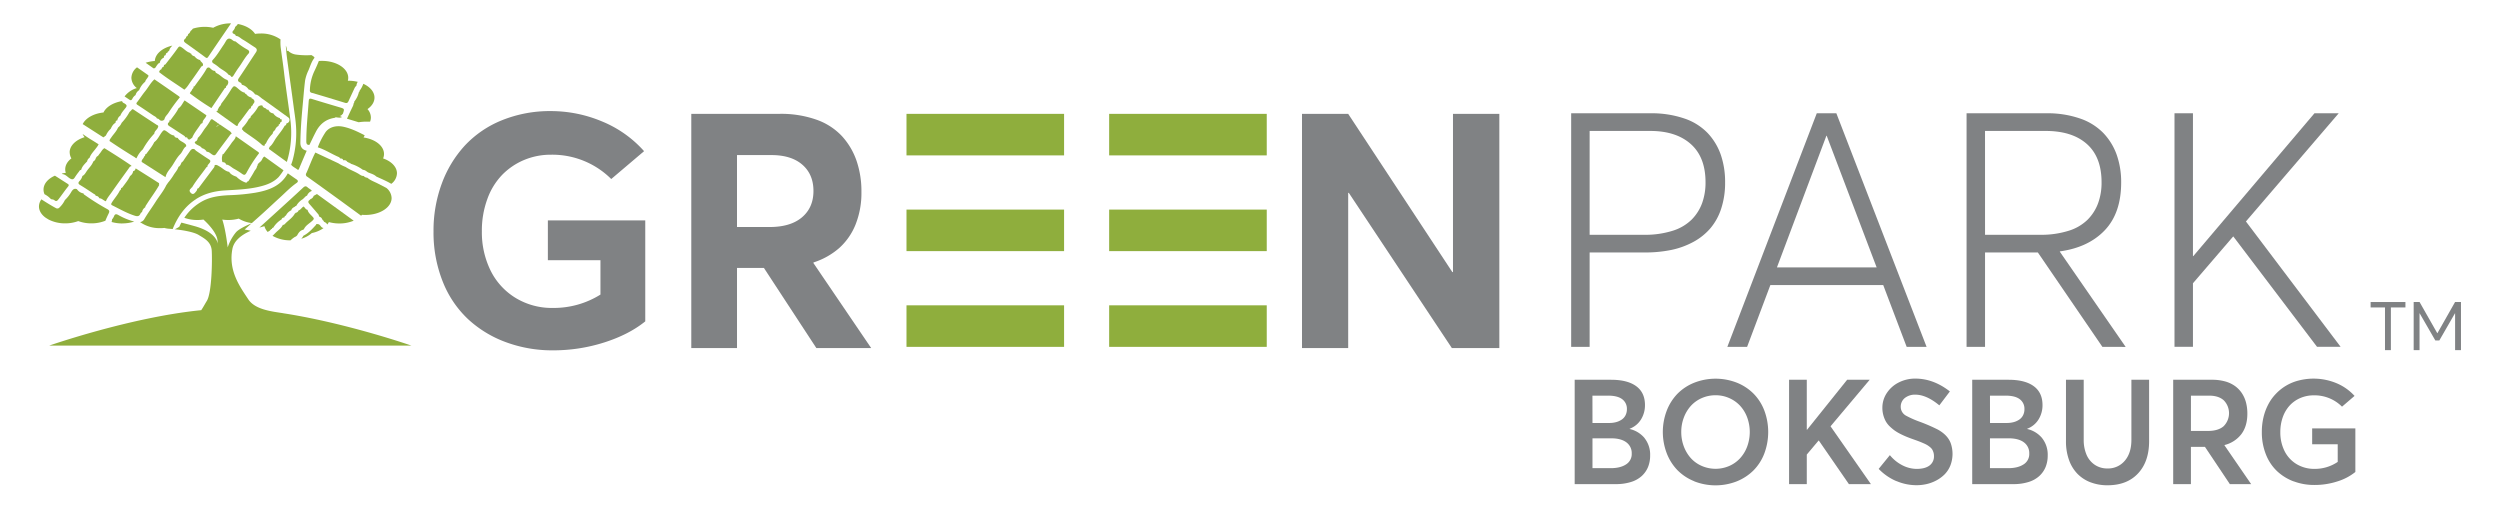 <svg xmlns="http://www.w3.org/2000/svg" id="Layer_1" data-name="Layer 1" viewBox="0 0 1581.18 321.7"><path d="M993.72,71.65h50.06a64,64,0,0,1,21.52,3.29,36.7,36.7,0,0,1,14.82,9.29A38.4,38.4,0,0,1,1088.39,98a52.84,52.84,0,0,1,2.69,17.41,52.11,52.11,0,0,1-2.43,16.4,36.68,36.68,0,0,1-6.8,12.48,37.94,37.94,0,0,1-10.71,8.64,51,51,0,0,1-14,5.13,82.16,82.16,0,0,1-16.8,1.62H1005.4v59.7H993.72Zm46.19,76.85a57.56,57.56,0,0,0,17.93-2.53,29.72,29.72,0,0,0,12.13-7.12,28.94,28.94,0,0,0,6.6-10.46,38.2,38.2,0,0,0,2.13-13.09q0-15.93-9.35-24.22t-25.67-8.26H1005.4V148.5Z" style="fill:#808284"></path><path d="M1191.08,180.28h-71.37L1105,219.37h-12.5l56.56-147.73h12.38l57.07,147.73h-12.6Zm-4.16-11.17-31.58-83.25h-.2l-31.27,83.25Z" style="fill:#808284"></path><path d="M1329.7,219.37l-40.82-59.7h-33.4v59.7H1243.8V71.65h50.47a62.75,62.75,0,0,1,21.26,3.29,37.39,37.39,0,0,1,14.83,9.25,38.66,38.66,0,0,1,8.43,13.8,51.78,51.78,0,0,1,2.79,17.41q0,19.31-10.35,30.21T1302.79,159v.2l41.63,60.21Zm-74.22-70.87h34.83a57.68,57.68,0,0,0,17.87-2.49A29.52,29.52,0,0,0,1320.3,139,28.87,28.87,0,0,0,1327,128.5a37.68,37.68,0,0,0,2.18-13.2q0-16-9.34-24.26t-26.2-8.22h-38.17Z" style="fill:#808284"></path><polygon points="1412.36 149.62 1386.98 179.16 1386.98 219.36 1375.31 219.36 1375.31 71.64 1386.98 71.64 1386.98 162.01 1387.18 162.01 1463.84 71.64 1479.17 71.64 1420.48 140.07 1480.38 219.36 1465.46 219.36 1412.56 149.62 1412.36 149.62" style="fill:#808284"></polygon><path d="M1040.16,277.15a16.76,16.76,0,0,1,3.51,10.94,19.13,19.13,0,0,1-1.33,7.27,16,16,0,0,1-4,5.72,17.92,17.92,0,0,1-6.81,3.77,31.25,31.25,0,0,1-9.53,1.34H995.94v-66h23c6.89,0,12.2,1.34,15.91,4.06s5.55,6.72,5.55,12a17,17,0,0,1-2.43,8.91,14.28,14.28,0,0,1-7.24,6v.17a17.24,17.24,0,0,1,9.47,5.81m-33-9.62h10.7a16.41,16.41,0,0,0,4.11-.5,11.58,11.58,0,0,0,3.52-1.53,7.18,7.18,0,0,0,2.51-2.73,8.32,8.32,0,0,0,.93-4,7.46,7.46,0,0,0-3-6.3c-2-1.51-5.05-2.26-9.23-2.23h-9.57Zm21.23,26.2a7.69,7.69,0,0,0,3.59-6.87,8.39,8.39,0,0,0-3.36-7.06c-2.24-1.7-5.46-2.57-9.67-2.57h-11.79v18.88h11.56c4.06,0,7.29-.81,9.67-2.38" style="fill:#808284"></path><path d="M1071.52,304.35a31.1,31.1,0,0,1-10.6-7,31.81,31.81,0,0,1-6.77-10.71,37.89,37.89,0,0,1,0-26.86,31.91,31.91,0,0,1,6.77-10.71,31.1,31.1,0,0,1,10.6-7,37.07,37.07,0,0,1,26.79-.11,31.33,31.33,0,0,1,10.57,6.83,30.81,30.81,0,0,1,6.94,10.68,38.83,38.83,0,0,1,0,27.52,30.63,30.63,0,0,1-6.94,10.68,31.94,31.94,0,0,1-10.57,6.83,36.93,36.93,0,0,1-26.79-.09m22.09-9.66a20.54,20.54,0,0,0,6.85-4.81,22.5,22.5,0,0,0,4.54-7.4,26.69,26.69,0,0,0,0-18.64,22.3,22.3,0,0,0-4.54-7.38,20.61,20.61,0,0,0-6.85-4.78,20.92,20.92,0,0,0-8.52-1.75,21.44,21.44,0,0,0-8.81,1.81,20.28,20.28,0,0,0-6.89,4.94,23.16,23.16,0,0,0-4.43,7.41,25.49,25.49,0,0,0-1.61,9.06,25.8,25.8,0,0,0,1.61,9.11,23.32,23.32,0,0,0,4.43,7.42,20,20,0,0,0,6.89,4.93,21.87,21.87,0,0,0,17.33.08" style="fill:#808284"></path><polygon points="1150.18 278.65 1142.74 287.5 1142.74 306.19 1131.54 306.19 1131.54 240.18 1142.74 240.18 1142.74 271.8 1142.92 271.8 1168.28 240.18 1182.53 240.18 1157.76 269.62 1183.3 306.19 1169.38 306.19 1150.37 278.65 1150.18 278.65" style="fill:#808284"></polygon><path d="M1199.46,304.32a33.94,33.94,0,0,1-11.25-7.76l7.08-8.7a24.66,24.66,0,0,0,8,6.47,20,20,0,0,0,8.92,2.23c3.57,0,6.28-.72,8.16-2.14a7.06,7.06,0,0,0,2.81-5.92,8,8,0,0,0-.29-2.26,8.56,8.56,0,0,0-.75-1.81,6,6,0,0,0-1.36-1.57,15.4,15.4,0,0,0-1.8-1.31,19.63,19.63,0,0,0-2.4-1.2c-1-.44-1.93-.83-2.79-1.16s-2-.74-3.35-1.22c-1.64-.57-3.06-1.11-4.26-1.59s-2.55-1.09-4-1.81a31,31,0,0,1-3.76-2.2,30.27,30.27,0,0,1-3.15-2.63,14.25,14.25,0,0,1-2.55-3.23,18.24,18.24,0,0,1-1.56-3.9,17.37,17.37,0,0,1-.61-4.69,16.67,16.67,0,0,1,2.81-9.35,19.47,19.47,0,0,1,7.6-6.7,22.78,22.78,0,0,1,10.41-2.42q11.48,0,21.87,8.12l-6.67,8.8q-8.11-6.75-15.2-6.76a10.28,10.28,0,0,0-6.55,2.06,7,7,0,0,0-2.66,5.66,6.35,6.35,0,0,0,3.27,5.53,61.78,61.78,0,0,0,9.08,4,109.86,109.86,0,0,1,11.07,4.81q6.26,3.44,8.2,8.66a20.46,20.46,0,0,1-.22,14.07,17,17,0,0,1-3.61,5.58,21.73,21.73,0,0,1-5.21,3.85,25,25,0,0,1-6.15,2.32,28.89,28.89,0,0,1-6.4.73,32.46,32.46,0,0,1-12.7-2.6" style="fill:#808284"></path><path d="M1291.61,277.15a16.81,16.81,0,0,1,3.51,10.94,19.13,19.13,0,0,1-1.33,7.27,15.92,15.92,0,0,1-4,5.72,17.8,17.8,0,0,1-6.8,3.77,31.25,31.25,0,0,1-9.53,1.34h-26.09v-66h23c6.89,0,12.2,1.34,15.91,4.06s5.55,6.72,5.55,12a17,17,0,0,1-2.43,8.91,14.28,14.28,0,0,1-7.24,6v.17a17.24,17.24,0,0,1,9.47,5.81m-33-9.62h10.7a16.53,16.53,0,0,0,4.11-.5,11.58,11.58,0,0,0,3.52-1.53,7.18,7.18,0,0,0,2.51-2.73,8.32,8.32,0,0,0,.93-4,7.46,7.46,0,0,0-3-6.3c-2-1.51-5.05-2.26-9.23-2.23h-9.57Zm21.23,26.2a7.69,7.69,0,0,0,3.59-6.87,8.39,8.39,0,0,0-3.36-7.06c-2.24-1.7-5.46-2.57-9.67-2.57H1258.6v18.88h11.56c4.06,0,7.28-.81,9.67-2.38" style="fill:#808284"></path><path d="M1322.21,305.05a23.09,23.09,0,0,1-8.28-5.38,24,24,0,0,1-5.35-8.78,34.6,34.6,0,0,1-1.91-11.84V240.18h11.22v38a23.48,23.48,0,0,0,1.75,9.35,14.54,14.54,0,0,0,5.21,6.42,14,14,0,0,0,8,2.34,13.78,13.78,0,0,0,11-4.86q4.2-4.86,4.2-13.25v-38h11.2v38.87q0,12.88-7,20.38t-19.33,7.49a29.57,29.57,0,0,1-10.68-1.87" style="fill:#808284"></path><path d="M1410.32,306.19l-15.74-23.55h-8.89v23.55h-11.21v-66h24.37a30.81,30.81,0,0,1,8.32,1,19.64,19.64,0,0,1,6.37,2.95,17.62,17.62,0,0,1,4.41,4.58,19.69,19.69,0,0,1,2.6,5.9,27.44,27.44,0,0,1,.84,6.94q0,7.95-3.78,13a19.29,19.29,0,0,1-10.69,6.92v.18l16.88,24.55Zm-24.63-33.63h10.7q6.6,0,10-3a11.63,11.63,0,0,0,.12-16.33q-3.29-3-9.32-3h-11.48Z" style="fill:#808284"></path><path d="M1450.65,304.46a31.43,31.43,0,0,1-10.56-6.55,29.26,29.26,0,0,1-7-10.6,37.46,37.46,0,0,1-2.54-14,39.72,39.72,0,0,1,1-9.22,34.53,34.53,0,0,1,3-8.18,28.62,28.62,0,0,1,4.84-6.78,29.81,29.81,0,0,1,14.58-8.5,37.82,37.82,0,0,1,23.48,1.6,32.2,32.2,0,0,1,11.74,8.17l-7.93,6.81a24.55,24.55,0,0,0-17.88-7.17,21.44,21.44,0,0,0-8.33,1.63,19.86,19.86,0,0,0-6.71,4.61,21.39,21.39,0,0,0-4.47,7.37,27.78,27.78,0,0,0-1.63,9.66,26.32,26.32,0,0,0,2.61,11.85,20.08,20.08,0,0,0,7.57,8.32,21.45,21.45,0,0,0,11.42,3.07,25.7,25.7,0,0,0,14.7-4.41V281h-16.16V270.93h27.32v27.58a34,34,0,0,1-11.46,6,46.34,46.34,0,0,1-14.4,2.22,36.72,36.72,0,0,1-13.19-2.31" style="fill:#808284"></path><path d="M320,216.43a71.32,71.32,0,0,1-24-14.61,65.65,65.65,0,0,1-16-23.77,83.83,83.83,0,0,1-5.81-31.72,85.72,85.72,0,0,1,5.2-30.13A72.27,72.27,0,0,1,294,92.06a65.67,65.67,0,0,1,23.46-16,80.79,80.79,0,0,1,31.06-5.8,83.47,83.47,0,0,1,32.07,6.47,72.25,72.25,0,0,1,26.77,18.88l-20.77,17.62a52.77,52.77,0,0,0-38.07-15.38,43.54,43.54,0,0,0-17.1,3.36,42.13,42.13,0,0,0-13.9,9.47A42.65,42.65,0,0,0,308.19,126a57.66,57.66,0,0,0-3.42,20.3,54.88,54.88,0,0,0,5.39,24.58,42.14,42.14,0,0,0,15.73,17.42,44.1,44.1,0,0,0,23.88,6.46,55.6,55.6,0,0,0,30-8.45V164.55H346.51V139.41h61.6v63.84q-10.29,8.34-25.92,13.33a106.17,106.17,0,0,1-32.42,5A84.54,84.54,0,0,1,320,216.43" style="fill:#808284"></path><path d="M516.32,220.14l-33.18-50.7h-17v50.7H437.22V72h56a67.15,67.15,0,0,1,23.06,3.66,40.31,40.31,0,0,1,16.18,10.39,44.59,44.59,0,0,1,9.26,15.57,59.49,59.49,0,0,1,3.11,19.76A53.81,53.81,0,0,1,541.12,142a39.86,39.86,0,0,1-10.39,14.92A46,46,0,0,1,514.49,166v.41L551,220.14Zm-50.19-76.56H486.7q13.33,0,20.56-6.16t7.23-16.64q0-10.48-7-16.59t-19.6-6.11H466.13Z" style="fill:#808284"></path><polygon points="948.29 72.01 948.29 220.14 918.26 220.14 853.1 122 852.69 122 852.69 220.14 823.48 220.14 823.48 72.01 852.69 72.01 918.56 172.09 918.97 172.09 918.97 72.01 948.29 72.01" style="fill:#808284"></polygon><rect x="573.33" y="72.01" width="99.67" height="26.27" style="fill:#8fae3d"></rect><rect x="573.33" y="193.11" width="99.67" height="26.27" style="fill:#8fae3d"></rect><rect x="573.33" y="132.56" width="99.67" height="26.27" style="fill:#8fae3d"></rect><rect x="701.51" y="72.01" width="99.67" height="26.27" style="fill:#8fae3d"></rect><rect x="701.51" y="193.11" width="99.67" height="26.27" style="fill:#8fae3d"></rect><rect x="701.51" y="132.56" width="99.67" height="26.27" style="fill:#8fae3d"></rect><path d="M67,85.69a12.3,12.3,0,0,1,3-4.2h0c.75-1.5,1.49-3,3.07-3.82,0-.82.19-1.45,1.14-1.53a4.23,4.23,0,0,1,1.91-3c.73-2,2.25-3.44,3.46-5.09.89-1.22.45-1.69-.44-2.37-.67-.51-1.69-.64-1.87-1.69a.81.81,0,0,1-.38,0c-5.46,1-9.79,3.68-11.44,7.16-6.23.64-11.29,3.54-13.15,7.34,4.35,2.79,8.72,5.59,13.07,8.4Z" style="fill:#8fae3d"></path><path d="M108.8,69.58c1.92-2.55,3.39-5.44,5.73-7.67-2.34,2.23-3.81,5.12-5.73,7.67" style="fill:#8fae3d"></path><path d="M78.79,61l3,2c1,.67,1.35.4,1.89-.46a5.79,5.79,0,0,1,2.06-2.41h0A5,5,0,0,1,88,57.05h0a12.72,12.72,0,0,1,3.82-5.35c.25-1.15,1.19-1.9,1.71-2.89.26-.46.63-.82.14-1.32a.84.84,0,0,1,.43,0,.84.84,0,0,0-.43,0l-7-4.91A8.66,8.66,0,0,0,83.1,49.2a8.57,8.57,0,0,0,3.43,6.51A14.86,14.86,0,0,0,78.79,61" style="fill:#8fae3d"></path><path d="M86.79,64.49c-.65.84-.77,1.25.25,1.9,3.29,2.14,6.53,4.36,9.78,6.56.89.6,2,.93,2.43,2h0l.14,0a2.15,2.15,0,0,1,1.33.64,2,2,0,0,0,3.32-.23h0c.3-1.58,1.54-2.58,2.39-3.81a105.51,105.51,0,0,1,7.32-10c.27.12.53.26.8.39-.27-.13-.53-.27-.8-.39a4.8,4.8,0,0,0-.64-.7q-7.71-5.36-15.44-10.68c-2.41,2.19-3.88,5.12-5.92,7.62-1.76,2.15-3.25,4.52-4.95,6.72" style="fill:#8fae3d"></path><path d="M100.7,116.53l-.16-.72-4.15-2.65-10.57-6.67c-.26.84-.57,1.63-1.61,1.75a4.28,4.28,0,0,1-1.92,3.06h0c-1.28,2.67-3.21,4.9-4.92,7.28-.14.21-.54.24-.81.35a1.4,1.4,0,0,1-.76,1.54c-1.33,2.82-3.5,5.09-5.11,7.73-.47.78-.55,1.25.27,1.66,4.71,2.34,9.3,5,14.34,6.58,1.61.53,2.82.4,3.54-1.31a1.63,1.63,0,0,1,1.06-1,.75.75,0,0,1,0-.26,4.19,4.19,0,0,1,1.91-2.71h0a4.58,4.58,0,0,1,.91-1.85c2.58-4.12,5.56-8,7.94-12.21l-.1-.11-.12-.1.09-.12c.06-.06.11-.13.17-.2" style="fill:#8fae3d"></path><path d="M52.14,111.29a6.79,6.79,0,0,1,.37-.92,6.79,6.79,0,0,0-.37.92" style="fill:#8fae3d"></path><path d="M83.62,105.1h0l-.59.07.59-.07" style="fill:#8fae3d"></path><path d="M97.33,49.84a1,1,0,0,0-.56-.09,1,1,0,0,1,.56.09" style="fill:#8fae3d"></path><path d="M70.52,121.78c3.59-5.18,7.31-10.27,11-15.4.39-.55.68-1.24,1.53-1.22l0-.45.61.39-.61-.39c-5.57-3.84-11.3-7.46-17-11-1.43.78-2,2.34-3,3.44-.55.58-.8,1.44-1.63,1.75a1.87,1.87,0,0,1,0-.34,1.87,1.87,0,0,0,0,.34v.05c-.13.17-.27.34-.4.52l-.38.39h0A3.19,3.19,0,0,1,59,102.13c-.82,2.36-2.69,4-4.07,6-.8,1.12-1.41,2.53-2.82,3.16a6.81,6.81,0,0,1-1.86,3.25c-.86,1-.92,1.68.41,2.48,2.88,1.71,5.66,3.59,8.44,5.44.54.36,1.34.55,1.42,1.4a2.32,2.32,0,0,1,2.28,1.53c1.7,0,2.68,1.52,4.18,1.91.78-2.09,2.29-3.72,3.52-5.52M60.91,99.45c.13-.18.27-.35.4-.52a.49.49,0,0,1-.4.52" style="fill:#8fae3d"></path><path d="M114.07,97.44c1.46-1.47,1.82-3.72,3.66-4.87.21-1-.39-1.44-1.1-2-1.42-1.09-3.33-1.58-4.19-3.35-1.06-.07-2-.28-2.3-1.52-2.13-.22-3.5-1.85-5.19-2.87-1-.65-1.45-.6-2.24.37-1.8,2.18-2.8,5-5.14,6.69-1.27,2.67-3.22,4.89-4.91,7.29a.85.85,0,0,1-.82.35,1.35,1.35,0,0,1-.76,1.52c-.11,1.28-1.82,1.91-1.42,3.4a.82.82,0,0,1-.36-.13,1,1,0,0,0,.36.14l1.75,1.1,13.27,8.5a4.81,4.81,0,0,1,1.37,1.24,4.91,4.91,0,0,0-1.36-1.24c.58-3,2.91-5.17,4.46-7.6s2.89-5,4.92-7" style="fill:#8fae3d"></path><path d="M78.24,64.21a3.12,3.12,0,0,0-.93-.26,3.12,3.12,0,0,1,.93.26" style="fill:#8fae3d"></path><path d="M64.68,92.89a1.17,1.17,0,0,1,.46.06,1.17,1.17,0,0,0-.46-.06" style="fill:#8fae3d"></path><path d="M61.66,93.75a2.12,2.12,0,0,1,2.48-1.22h0a2.12,2.12,0,0,0-2.47,1.22" style="fill:#8fae3d"></path><path d="M99.58,44.91l-1-.62c-.36-.26-.82-.39-1.17-.68.35.29.81.42,1.17.68l1,.62" style="fill:#8fae3d"></path><path d="M112.44,87.24a14.58,14.58,0,0,1,2.7,1.44,14.58,14.58,0,0,0-2.7-1.44" style="fill:#8fae3d"></path><path d="M88.7,101.49h0c.49-.56.74-1.35,1.27-1.89-.53.54-.78,1.33-1.27,1.89" style="fill:#8fae3d"></path><path d="M99.33,79.09q-7.39-4.78-14.71-9.69c-.71-.48-1-.42-1.5.25a7.7,7.7,0,0,1-1.19,1.16,31.53,31.53,0,0,1-5,6.88,7.32,7.32,0,0,1-2.28,3c-1,2.45-2.93,4.22-4.34,6.36-.46.68-1.07,1.25-1,2.15a1.26,1.26,0,0,1-.66-.27,1.26,1.26,0,0,0,.66.27q7.81,5.32,15.88,10.21c.23.19.46.36.69.53s.31.11.47.15a16.82,16.82,0,0,1,4-5.66,48.84,48.84,0,0,1,7.26-9.94c.07-1.59,1.59-2.34,2.19-3.67.4-.89.44-1.24-.4-1.78M83.67,85.38a0,0,0,0,0,0,0v0h0" style="fill:#8fae3d"></path><path d="M120.93,56.46c-.77.46-.93,1.82-2.06,1.77,1.13.05,1.29-1.31,2.06-1.77" style="fill:#8fae3d"></path><path d="M86.48,100.39a1.25,1.25,0,0,0,.67.41c.22.16.42.34.64.48-.22-.14-.42-.32-.64-.48a1.25,1.25,0,0,1-.67-.41" style="fill:#8fae3d"></path><path d="M93.19,50.79a19.54,19.54,0,0,0,1.46-2.37,19.54,19.54,0,0,1-1.46,2.37" style="fill:#8fae3d"></path><path d="M127,38a1.11,1.11,0,0,1,.38.18A1.11,1.11,0,0,0,127,38" style="fill:#8fae3d"></path><path d="M120.08,33.4c-2.07-.62-3.45-2.32-5.19-3.44-1-.64-1.54-.85-2.39.36-2.28,3.27-4.77,6.39-7.21,9.53-.4.52-.76,1.23-1.61,1.18.06.85-.16,1.48-1.15,1.53a.6.6,0,0,1-.38.77c0,.48-.24.78-.76.77h0l-.39.39h0a.63.63,0,0,1-.38.76h-.52c.2.14.41.27.59.41,5.1,4,10.6,7.36,15.89,11.05,1.84-1.49,2.92-3.58,4.29-5.43,2.06-2.77,4-5.65,6-8.5.33-.46.55-1,1.25-1h0c1.08-1.9-1.27-2.44-1.54-3.79a5.87,5.87,0,0,1-3.44-2.29c-1-.41-2-.69-2.28-1.92a.57.57,0,0,1-.76-.38m-20,11.84h.53c0,.13,0,.27.06.41-.18-.14-.39-.27-.59-.41" style="fill:#8fae3d"></path><path d="M126,34.49c-.58-.5-1.18-1-1.8-1.44.62.47,1.22.94,1.8,1.44" style="fill:#8fae3d"></path><path d="M137.88,67.89c-.88.47-1,2-2.33,1.81l-.53-.36.53.36c1.31.19,1.45-1.34,2.33-1.81" style="fill:#8fae3d"></path><path d="M122.39,54.78a1.38,1.38,0,0,1-.76,1.53c-.19,1.11-1.24,1.72-1.55,2.76a1.85,1.85,0,0,1-1-.49,1.85,1.85,0,0,0,1,.49c4.41,3.31,8.92,6.45,13.63,9.3l8-11.86c.31-.46.52-1,1.24-1a1.34,1.34,0,0,1,.77-1.53c.63-1.14,1.09-2.27,0-3.42-2.24-.66-3.75-2.45-5.62-3.66-.78-.51-2-.79-2-2.06-1.34.08-2.27-.82-3.12-1.59a1.37,1.37,0,0,0-2.21,0h0c-2.16,4-5,7.4-7.57,11.1a.82.82,0,0,1-.83.36" style="fill:#8fae3d"></path><path d="M135.17,40.19a25,25,0,0,1,2.94,2.08c2.06,1.87,4.84,2.8,6.54,5.12h0a1.79,1.79,0,0,1,1.54,1.13c.65.24,1,0,1.39-.6,1.15-1.8,2.24-3.65,3.51-5.36,2.15-2.93,3.79-6.23,6.3-8.9.46-1,.21-1.62-.81-2.23A48.47,48.47,0,0,1,149,26.22a3.19,3.19,0,0,1-1.89-.8c-1.5-1.23-2.9-1.55-4.1.37h0c-.52.86-1,1.76-1.57,2.58-2.3,3.3-4.27,6.84-7.09,9.76l-.14-.12.14.12c-.44,1,0,1.54.79,2.06" style="fill:#8fae3d"></path><path d="M124,125.91c5.56-3.55,11.7-5.06,18.2-5.46,7.17-.45,14.36-.66,21.38-2.28,4.68-1.07,9.15-2.62,12.64-6.18a38.76,38.76,0,0,0,3.1-4.28L167.2,99c-1.46.79-1.38,2.9-3,3.55-.19.42-.36.85-.94.78.06.34,0,.64-.38.75a1.11,1.11,0,0,1-.37,1.15c-.08,1.36-1.18,2.16-1.74,3.25-.95,1.83-2.1,3.56-3.17,5.32-.29.48-.49,1-1.21,1-.14.82-.77.81-1.29.58a15.62,15.62,0,0,1-5.61-3.64h0c-1.79-.62-3.51-1.35-4.58-3.05-2.5-.38-4.11-2.36-6.2-3.47-.94-.51-1.77-1.24-2.94-.74a2.94,2.94,0,0,1-.83,2c-2.89,3.88-5.8,7.74-8.7,11.62-.41.55-.72,1.2-1.54,1.23.14,1-.61,1.66-1.14,2.31-.7.86-1.6,1.56-2.73.49-1-.91-1.3-1.82-.16-2.87.32-.29.5-.74.95-.89l0-.11c2.63-4.39,6-8.27,8.89-12.42.12-.17.45-.19.67-.28-.12-1.24,1-1.87,1.52-2.73s.47-1.37-.48-2c-2.78-1.74-5.46-3.59-8.16-5.43a6.31,6.31,0,0,1-.92-.94c-1.49-.72-2.33.12-3.09,1.26-1.31,2-2.76,3.84-4,5.87a5.44,5.44,0,0,1-1.27,1.23c-.42,1.07-.77,2.17-1.91,2.71-.61,2.16-2.28,3.69-3.33,5.6a41,41,0,0,1-3.24,4.39c0-.54,0-1.09,0-1.62,0,.53,0,1.08,0,1.62l-1.14,1.65c-1.79,3.79-4.56,7-6.76,10.5s-4.89,7.08-7.06,10.81a3.79,3.79,0,0,1-2.74,2,21.22,21.22,0,0,0,12.7,3.81c.89,0,1.76,0,2.62-.13a14.72,14.72,0,0,0,3.3.53l2,.16c3.11-7.62,7.58-14.3,14.84-18.94" style="fill:#8fae3d"></path><path d="M101.39,44.09a.94.94,0,0,1,.1-.47.94.94,0,0,0-.1.47" style="fill:#8fae3d"></path><path d="M66.64,139.65c.63-1.63,1.4-3.2,2.16-4.79.61-1.26.33-1.93-1-2.63a145.28,145.28,0,0,1-14.15-8.89c-.36-.24-.81-.43-.79-1a6.15,6.15,0,0,1-4.2-2.68c-1.7-.69-2.62.24-3.47,1.56a22.62,22.62,0,0,1-4.14,5.31h0a16,16,0,0,1-3.42,4.69,1.73,1.73,0,0,1-2.24.41c-3.16-1.71-6.19-3.61-9.2-5.55a7.69,7.69,0,0,0-1.54,4.5c0,2.79,1.66,5.34,4.39,7.23l1.8,1.1a22.85,22.85,0,0,0,10.39,2.36,23.78,23.78,0,0,0,8.27-1.44,23.85,23.85,0,0,0,8.29,1.44,23.59,23.59,0,0,0,8.83-1.65" style="fill:#8fae3d"></path><path d="M118.43,57.92l-.62-.42c-.42-.27-.82-.54-1.24-.8.42.26.82.53,1.24.8Z" style="fill:#8fae3d"></path><path d="M146.62,55.88A87.6,87.6,0,0,1,140,65.47a4.26,4.26,0,0,1-1.53,2.3c0,.63-.55,1-.79,1.51.6.68.08.68-.42.69-.12.22-.25.42-.37.63-.43-.3-.86-.6-1.3-.89l1.3.89,12.59,9,.8,0c.26-1.5,1.36-2.5,2.23-3.64,1.63-2.16,3.21-4.35,4.83-6.52.33-.45.67-.93,1.33-.91a1.84,1.84,0,0,1,1.15-1.91c.1-.29.12-.67.31-.87,1.3-1.25.9-2.31-.3-3.3-.47,0-.79-.25-.77-.78a5.27,5.27,0,0,1-3.43-2.28c-.46,0-.8-.22-.78-.76-2.15-.42-3.57-2.06-5.15-3.32s-2.15-.78-3,.59" style="fill:#8fae3d"></path><path d="M163.79,97c0-.51-.27-.77-.66-1-4.67-3.27-9.31-6.56-14-9.84-.24,1.86-1.77,2.93-2.71,4.35-1.46,2.2-3.12,4.28-4.68,6.42-.27.36-.53.71-1.06.67a1.45,1.45,0,0,1,0,.55,7.3,7.3,0,0,0,0,4.39c1.07.06,2,.29,2.29,1.53,2.09.16,3.4,1.83,5.11,2.72a49.25,49.25,0,0,1,5.14,3.24c1.28.88,1.86.68,2.67-.73A87.5,87.5,0,0,1,163.79,97a.23.23,0,0,1,.25,0,.23.23,0,0,0-.25,0" style="fill:#8fae3d"></path><path d="M148.28,85.56l.56.3.32.25-.32-.25Z" style="fill:#8fae3d"></path><path d="M164,97h0a1.55,1.55,0,0,1-.17.91A1.48,1.48,0,0,0,164,97" style="fill:#8fae3d"></path><path d="M164.37,96.74a3.87,3.87,0,0,0-.2.36,3.87,3.87,0,0,1,.2-.36" style="fill:#8fae3d"></path><path d="M130.79,96c1.41,0,2.26,1,3.31,1.67s1.73.9,2.65-.39c2.73-3.9,5.65-7.66,8.46-11.48a3.23,3.23,0,0,1,1.35-1.29l0,.14,0-.14a4.15,4.15,0,0,0-1.75-1.89c-2-1.33-3.94-2.67-5.91-4a3.1,3.1,0,0,1-.47.26,2,2,0,0,1,.2-.44l-1.1-.76q0,.31-.36.3a.58.58,0,0,1,.31-.34l-3.26-2.23a1,1,0,0,0-1,.48,37.14,37.14,0,0,1-3.66,5.43c-1.43,2-2.59,4.24-4.46,5.91-.18,1-.5,2-1.67,2.33a3.05,3.05,0,0,1,.8-1.59,3.05,3.05,0,0,0-.8,1.59c-.09.21-.19.44-.29.65,1.07,1.77,3.51,1.72,4.56,3.5a4.67,4.67,0,0,1,3.06,2.3m6.75-16.42c.05-.42.36-.5.71-.53a.71.71,0,0,1-.71.53.5.5,0,0,1-.54.53.5.5,0,0,1,.54-.53m-.54.53c0,.12-.06.18-.18.18.06-.06.12-.11.18-.18" style="fill:#8fae3d"></path><path d="M168.33,93.16a1,1,0,0,1-.52-.52l-.56-.47.56.47a1,1,0,0,0,.52.52" style="fill:#8fae3d"></path><path d="M119,88c1.15.78,1.65-.55,2.49-.77,1.33-3.31,3.74-5.93,5.58-8.92.1-.16.45-.17.69-.25h0c.11-.13.24-.26.37-.39,0-2,2.09-2.93,2.41-4.77a2.87,2.87,0,0,1,1.19.64,2.87,2.87,0,0,0-1.19-.64l-13.78-9.39c-1.29,1.67-2,3.79-3.88,5h0c-1.27,2.69-3.22,4.91-4.91,7.31a.76.76,0,0,1-.83.33c.31-.61.62-1.21,1-1.79-.34.58-.65,1.18-1,1.79a1.32,1.32,0,0,1-.75,1.53c-.5,1-.13,1.55.74,2.11,3,1.9,5.93,3.88,8.91,5.8.49.32,1,.59,1.08,1.21a.76.76,0,0,1-.35.3.76.76,0,0,0,.35-.3l.74.09a.67.67,0,0,1,.74.7c.13.13.26.25.39.39" style="fill:#8fae3d"></path><path d="M154.82,58.6a1.13,1.13,0,0,1,.34,0,1.13,1.13,0,0,0-.34,0" style="fill:#8fae3d"></path><path d="M172.76,71.58c.5.23,1,.46,1.49.71-.48-.25-1-.48-1.49-.71" style="fill:#8fae3d"></path><path d="M158.66,73.49c-.13.7-.31,1.36-1.15,1.54a24.2,24.2,0,0,1-4.19,5.72c-.12.36-.23.72-.35,1.08a1.85,1.85,0,0,1,.95,1c3.63,2.71,7.52,5.07,11,8.07.63.57,1.3,1.41,2.38,1.32.05-.27.11-.52.16-.79l.32-.38.45-.36a19,19,0,0,1,4.2-6.1,3.17,3.17,0,0,1,1.52-2.29,4.17,4.17,0,0,1,2.29-2.68c-.06-.59,0-1.09.77-1.14.07-.75.32-1.35,1.15-1.53v-1.5h0c-.59.06-1.09,0-1.15-.76a7.31,7.31,0,0,1-4.19-3,3.54,3.54,0,0,1-3.06-2.3,1.37,1.37,0,0,1-1.53-.76c-1-.4-2-.69-2.29-1.92a3,3,0,0,0-2.65.78h0A23.63,23.63,0,0,1,158.66,73.49Z" style="fill:#8fae3d"></path><path d="M229.9,87a7.91,7.91,0,0,0,.75-1.44c-4.35-2.23-8.7-4.38-13.53-5.4s-9.35.37-11.54,3.91A46.51,46.51,0,0,0,201,93.17c4.72,1.53,8.85,4.3,13.39,6.21.31.14.5.54.75.83.88.05,1.74.09,1.94,1.21a2.21,2.21,0,0,1,2.65,1.06.73.73,0,0,1,.76.39c.32,0,.63,0,.77.38a.9.9,0,0,1,.8.39h0a24.78,24.78,0,0,1,7.48,3.79c1.3,0,2.17.91,3.17,1.56,1.79.8,3.79,1.21,5.28,2.65,3.18,1.5,6.46,2.83,9.49,4.63a8.65,8.65,0,0,0,3.59-6.64c0-4.08-3.55-7.64-8.77-9.43a7.14,7.14,0,0,0,.58-2.81c0-5.11-5.57-9.39-13-10.44" style="fill:#8fae3d"></path><path d="M228,78.11l-.12,0,.12,0a2.5,2.5,0,0,0,1.71.74,2.5,2.5,0,0,1-1.71-.74" style="fill:#8fae3d"></path><path d="M196,57a1.42,1.42,0,0,0,1.23,1.72c7,2,14.05,4.17,21.06,6.33,1.2.37,1.71-.14,2.16-1.11,1.23-2.71,2.49-5.4,3.74-8.09a4.53,4.53,0,0,1,1.25-1.66,2.35,2.35,0,0,1,0,.59,2.35,2.35,0,0,0,0-.59l0-.09a4.93,4.93,0,0,1,.84-2.33,25,25,0,0,0-6-.71H220a6.89,6.89,0,0,0,.25-1.86c0-5.9-7.41-10.69-16.56-10.69-.7,0-1.38,0-2.05.08-.88,2.29-1.89,4.51-2.95,6.71A30,30,0,0,0,196,57" style="fill:#8fae3d"></path><path d="M224,64.33h0c.06-.3.12-.58.19-.86-.07.28-.13.56-.19.86" style="fill:#8fae3d"></path><path d="M231.32,79.87a1.83,1.83,0,0,0,.46.28,1.83,1.83,0,0,1-.46-.28" style="fill:#8fae3d"></path><path d="M188,107.15c.62.49.89.2,1.18-.5,1.56-3.8,3.19-7.55,4.8-11.32-2.66-.61-4-2.24-4-5,.1-7.86.7-15.7,1.43-23.52.5-5.3.89-10.6,1.55-15.88a25.31,25.31,0,0,1,2.22-6.62c1.06-2.57,1.83-5.27,3.55-7.52h0a3.29,3.29,0,0,0,.16-.59A13.4,13.4,0,0,0,197,34.85a49.41,49.41,0,0,1-9.72-.32,9.14,9.14,0,0,1-4.17-1.65,4.83,4.83,0,0,1-.84-.78l-.83.11c0-.11,0-.22,0-.33a7.29,7.29,0,0,0-.65-3c.24,4.69.94,9.36,1.57,14,1.11,8.16,2.28,16.32,3.35,24.49.63,4.77,1.45,9.53,1.61,14.36a65.47,65.47,0,0,1-2.27,19.74c-.25.91-.59,1.79-.9,2.69A5.25,5.25,0,0,1,182,103a5.22,5.22,0,0,0,2.13,1.19c1,1.31,2.57,1.93,3.84,2.93" style="fill:#8fae3d"></path><path d="M236.85,61.75c0-3.62-2.79-6.82-7.06-8.75a16.25,16.25,0,0,1-2.4,4.45.68.68,0,0,1-.39.77,15.29,15.29,0,0,1-3,6.11,1.1,1.1,0,0,1-.38,1.14,4.42,4.42,0,0,1-.48,1.78c-1.29,2.58-2.47,5.21-3.69,7.82a1,1,0,0,1-.65,0,1,1,0,0,0,.65,0l7.4,2.25a33.34,33.34,0,0,1,6.07-.37l1.13,0a6.9,6.9,0,0,0,.52-2.67A7.92,7.92,0,0,0,232.42,69c2.75-1.9,4.43-4.46,4.43-7.27" style="fill:#8fae3d"></path><path d="M195.69,91.68c1.32-2.72,2.6-5.46,4-8.15,2.53-5,6.38-8.17,12-9a1.29,1.29,0,0,1,1.34-.25,1.12,1.12,0,0,1-.81.3,1.12,1.12,0,0,0,.81-.3l1.72.16.58-.09c.39,0,.72,0,.8-.46h0l-1.37-.57c1,0,1.49-.83,2.11-1.41,1.06-3.12,1.06-3.11-2.13-4.06-5.78-1.72-11.56-3.42-17.3-5.21-1.55-.49-2.06-.33-2.2,1.47-.6,8.4-1.5,16.78-1.51,25.21,0,1.39.25,2.43,1.95,2.32m2.76-11.38h-.18c.06-.12.12-.13.18,0" style="fill:#8fae3d"></path><path d="M231.55,79.54h0a3.26,3.26,0,0,1,.77,0,3.26,3.26,0,0,0-.77,0" style="fill:#8fae3d"></path><path d="M164.13,143.93c1.05-.32,2.1-.61,3.12-.87a8.71,8.71,0,0,0,2.07,3.66,8.35,8.35,0,0,1,1.16-.71h0l.39-.39h0a4.54,4.54,0,0,1,.38-.38.62.62,0,0,1,.76-.39,1,1,0,0,1-.15.24,1,1,0,0,0,.15-.24c0-.55.22-.8.76-.77a16,16,0,0,1,5.35-5.33,1.38,1.38,0,0,1,1.53-1.15l.38-.38h0c-.05-.56.22-.8.76-.78a6.86,6.86,0,0,1,3.43-3.43c.3-1.24,1.29-1.77,2.3-2.29a.64.64,0,0,1,.77-.38,11.7,11.7,0,0,1,4.57-4.58,1.09,1.09,0,0,1,.77-.77,1.24,1.24,0,0,1,.76-.76.67.67,0,0,1,.77-.38,5.13,5.13,0,0,1,3-3.06l.05-.08c-.65-1-1.79-1.39-2.6-2.16-1.06-1-1.81-.87-2.87.11-5.92,5.51-11.9,10.95-17.89,16.39l-9.76,8.86" style="fill:#8fae3d"></path><path d="M231.34,79.56h0l-.27.06.27-.06" style="fill:#8fae3d"></path><path d="M186.91,134.58c.12-.18.23-.37.35-.54-.12.17-.23.36-.35.54" style="fill:#8fae3d"></path><path d="M218.88,136.07l-18.44-13.36-2.07,1.18h0a3,3,0,0,1-1.92,2l-.65.63c-.17.13-.33.27-.5.39h0c-.66,1,0,1.63.56,2.3q2.53,2.89,5,5.82a2.55,2.55,0,0,1,.9,1.79h0l.38.39-.38-.39a.35.35,0,0,1,.38.39h0c1.16.12,1.45,1.09,1.9,1.92l.39.37a.62.62,0,0,1,.38.77A3.52,3.52,0,0,1,207,142a8.56,8.56,0,0,0,1-1.55,24.57,24.57,0,0,0,6.62.89,23.29,23.29,0,0,0,9.08-1.76l-4.78-3.47" style="fill:#8fae3d"></path><path d="M120.48,19.65h0A3,3,0,0,1,119,21.56c-.13.69-.31,1.36-1.14,1.54-.16.41-.22.95-.51,1.19-1.75,1.37-1,2.2.42,3.18,4.1,2.88,8.14,5.84,12.16,8.81.86.62,1.22.47,1.78-.36q7.18-10.59,14.42-21.14H146a22.17,22.17,0,0,0-11.16,2.79,25,25,0,0,0-12.85.55,7.3,7.3,0,0,1-1.51,1.53" style="fill:#8fae3d"></path><path d="M201.8,136.85l-.2-.14.2.14" style="fill:#8fae3d"></path><path d="M179,198.08l-2.75-.42c-7.15-1.08-15.45-2.67-19.19-8.31-5.35-8.07-12.7-18.16-10.09-31.82,1-5.45,6-9.14,11.64-11.58-1.35-.32-2.63-.58-3.9-.78l4.4-3.91c-4.24,1.77-8.41,3.87-10,5.82a29.82,29.82,0,0,0-5.1,9.38s-1.31-11.53-3.44-17.59a26.27,26.27,0,0,0,3.81.28,25,25,0,0,0,6.62-.88,20.57,20.57,0,0,0,8.31,2.81l4.25-3.78c4.53-4,8.94-8.23,13.44-12.31,3.46-3.15,6.7-6.56,10.56-9.25,1.11-.77,1.12-1.52-.05-2.31-1.85-1.23-3.65-2.53-5.47-3.81-4.43,8.08-12.11,10.78-20.48,12.25a124.71,124.71,0,0,1-16.49,1.58c-5.8.27-11.57.93-16.79,3.67a32.39,32.39,0,0,0-11.7,10.63,23.91,23.91,0,0,0,8.21,1.4,25.85,25.85,0,0,0,3.88-.29c2.95,2.7,8.4,8.29,8.91,13.2.09.8.16,1.45.21,2-.81-3.21-3.88-8-14.57-11-3.31-.92-6.12-1.67-8.5-2.27-.48.86-.91,1.73-1.32,2.62a22,22,0,0,1-2.58,1.47l-.35.13c6.15.63,12.53,1.91,15.24,3.63,3.21,2,7.84,4.16,8.2,9.85s.12,26.6-3.1,31.83c-1.24,2-2.33,4.1-3.54,5.85-44.71,4.45-96.18,22.42-96.18,22.42H260.23s-39.47-13.78-79.31-20.19l-1.9-.3" style="fill:#8fae3d"></path><path d="M199.9,141.84l.26-.39-.26.39" style="fill:#8fae3d"></path><path d="M232.34,112.43a1.14,1.14,0,0,1-.32-.07,2.93,2.93,0,0,1-2-1.09c-1.45.11-2.44-.91-3.56-1.53-2.59-1.49-5.45-2.48-7.92-4.17a21.6,21.6,0,0,1-4.55-2.3l-14.55-6.8c.08-.18.16-.38.24-.57l-.24.58c-2.2,4.21-3.74,8.71-5.68,13a1.55,1.55,0,0,0,.63,2.33c7,5,13.93,10,20.83,15,4.38,3.22,8.79,6.41,13.18,9.63.19-.19.38-.39.54-.58.72.06,1.45.09,2.17.09,9.16,0,16.57-4.78,16.57-10.69a8.52,8.52,0,0,0-3.29-6.39l-5.35-2.77c-2.27-1.17-4.77-2-6.73-3.71" style="fill:#8fae3d"></path><path d="M204.5,144.33a1.33,1.33,0,0,1-.05-.19c-.93-.07-1.38-.82-1.86-1.42a2.3,2.3,0,0,0-2.69-.88c0,.13.06.3,0,.36-2.4,2.62-4.77,5.27-8,6.89h0a8.17,8.17,0,0,1-1.36,1.91,17,17,0,0,0,6.67-3.6,19.13,19.13,0,0,0,7.31-3.07" style="fill:#8fae3d"></path><path d="M183.76,152a16,16,0,0,1,2.75-2.15,3,3,0,0,0,1.52-1.14c.85-1.62,1.92-3,3.83-3.44h0l.39-.38c1.14-2.45,3.61-3.6,5.43-5.39,1-1,1-1.36.11-2.33-1.2-1.38-2.85-2.49-3.26-4.47a6.48,6.48,0,0,1,.73.53,6.48,6.48,0,0,0-.73-.53c-1.28-.15-1.62-1.43-2.51-2.08-1.22.58-1.77,2.09-3.18,2.45a2.21,2.21,0,0,1-1.92,1.53l-.38.38h0c-1.33,2.49-3.67,4.07-5.65,5.95-.53.51-1,1.36-2,1.3-1,2.18-3.06,3.44-4.66,5.08-.61.64-1.23,1.25-1.87,1.85A22.25,22.25,0,0,0,183.59,152h.17m3.15-17.4a.34.34,0,0,1-.38.38l.38-.38" style="fill:#8fae3d"></path><path d="M194.15,123.87h0a.63.63,0,0,1-.17.23.63.63,0,0,0,.17-.23" style="fill:#8fae3d"></path><path d="M44.09,96.4a7.43,7.43,0,0,0,1.07,3.78c-2.44,1.86-3.91,4.27-3.91,6.91a6.85,6.85,0,0,0,.37,2.25,24.07,24.07,0,0,0-2.63.41.62.62,0,0,1,.54.38c1.9.17,3.06,1.7,4.52,2.63s2.41.92,3.33-.66a40.37,40.37,0,0,1,2.44-3.39c.4-.56.68-1.25,1.53-1.26h0c.45-1.91,1.76-3.24,3-4.59.13-.12.26-.25.38-.38h0l.38-.38h0a3.19,3.19,0,0,1,1.53-2.29c.84-2.43,2.73-4.16,4.17-6.18a11.54,11.54,0,0,0,1.57-2.36c.36.4,1,.42,1.4.77-.41-.35-1-.37-1.4-.77-1.45-.91-2.87-1.84-4.34-2.72-2-1.17-3.87-2.52-5.8-3.79a9.16,9.16,0,0,0,1.27,2c-5.6,1.71-9.47,5.4-9.47,9.66" style="fill:#8fae3d"></path><path d="M152.4,81h0l.91-.23-.91.23" style="fill:#8fae3d"></path><path d="M99.78,42.07l.42-.49-.42.49" style="fill:#8fae3d"></path><path d="M158.14,69.44c.18-.3.34-.61.5-.93-.16.32-.32.63-.5.93" style="fill:#8fae3d"></path><path d="M103.66,36.43c-.11.26-.24.52-.35.77.11-.25.24-.51.35-.77" style="fill:#8fae3d"></path><path d="M104.7,35.44c0-.17.07-.35.11-.53,0,.18-.07.36-.11.53" style="fill:#8fae3d"></path><path d="M214.61,100.18a2.51,2.51,0,0,0,.55,0,2.51,2.51,0,0,1-.55,0" style="fill:#8fae3d"></path><path d="M152.76,81.91l-1.1-.76Z" style="fill:#8fae3d"></path><path d="M146.6,84.66h0a5.21,5.21,0,0,1-.23.7,5.21,5.21,0,0,0,.23-.7" style="fill:#8fae3d"></path><path d="M151.94,81.08h0l-.27.07.27-.07" style="fill:#8fae3d"></path><path d="M149.81,79.92a1.26,1.26,0,0,0,.52.07,1.26,1.26,0,0,1-.52-.07" style="fill:#8fae3d"></path><path d="M140.71,102.49h0c-.31-.13-.6-.25-.85-.37.25.12.54.24.85.37" style="fill:#8fae3d"></path><path d="M168.87,93.36l1.63-.4-1.63.4" style="fill:#8fae3d"></path><path d="M42.74,116.24c-1.69-1.11-3.41-2.16-5.09-3.27-1-.64-1.95-1.24-2.92-1.86-4.36,1.92-7.2,5.14-7.2,8.81a7.21,7.21,0,0,0,.61,2.89l.26.17A13.73,13.73,0,0,1,32,125.71l.73.4a2.62,2.62,0,0,1,1.61.46c1,.86,1.64.77,2.56-.4,2.11-2.69,4-5.52,6.15-8.17.75-.91.42-1.31-.27-1.76" style="fill:#8fae3d"></path><path d="M101,39.87a2.28,2.28,0,0,1-.13.64,2.28,2.28,0,0,0,.13-.64" style="fill:#8fae3d"></path><path d="M183.7,76.18c-1.29-10.32-2.93-20.58-4.12-30.92-.58-5-1.34-9.92-2-14.9a29,29,0,0,1-.15-5.43,21.27,21.27,0,0,0-12.58-3.74,25.29,25.29,0,0,0-3.53.25c-1.93-3-5.94-5.37-10.88-6.27A6.69,6.69,0,0,1,148.74,17a4.76,4.76,0,0,1-1.53,2.66c-.23.68-.33,1.25.52,1.68.55.28,1.32.51,1.38,1.36,1.87.06,3,1.53,4.48,2.35,2.58,1.48,5,3.25,7.52,4.82,1.44.89,1.7,1.85.73,3.28-3.54,5.32-7,10.73-10.58,16-1,1.4-1.08,2.26.57,3a1.71,1.71,0,0,1,1.11,1.44,7.09,7.09,0,0,1,4.34,3.05l.09,0h.1a7.93,7.93,0,0,1,3.86,3.06c2,.28,3.26,1.86,4.78,2.92,5.29,3.68,10.46,7.52,15.71,11.28.77.55,1.41,1,1.26,2.11a2.12,2.12,0,0,1-1.89,2c-.1.72-.34,1.33-1.15,1.53-1.49,2.79-3.6,5.16-5.42,7.73-1.33,1.9-2.21,4.15-4.12,5.62l-.44,1.29a2.31,2.31,0,0,1-1-.57,2.29,2.29,0,0,0,1,.57q5.66,4.14,11.36,8.25a62.92,62.92,0,0,0,2.27-26.32" style="fill:#8fae3d"></path><path d="M77.4,141.29a24.17,24.17,0,0,0,7.5-1.15l-.38-.1a41.84,41.84,0,0,1-9.61-4c-1.43-.82-2.27-.78-2.85.89a8.64,8.64,0,0,1-1.22,1.88h0a3.62,3.62,0,0,1-.29,1.58,24.79,24.79,0,0,0,6.84.94" style="fill:#8fae3d"></path><path d="M97.9,38.58a23.69,23.69,0,0,0-5.79,1.12l5,3.54c1.28.06,1.5-1.14,2.1-1.86S100,40,101,39.87a4.48,4.48,0,0,1,2.67-3.44c0-.81.18-1.46,1.14-1.53,0-.81.2-1.44,1.15-1.52a.62.62,0,0,1,.39-.76l.39-.39.37-.38c.18-1.29,1.11-2.11,1.87-3-6.29,1.43-10.85,5.25-11.06,9.76" style="fill:#8fae3d"></path><path d="M132,73.86c-1,0-1.35.65-1.72,1.3.37-.65.73-1.32,1.72-1.3" style="fill:#8fae3d"></path><path d="M100.85,40.51a2.93,2.93,0,0,1-.28.56,2.93,2.93,0,0,0,.28-.56" style="fill:#8fae3d"></path><polygon points="1508.44 194.45 1499.35 194.45 1499.35 191.02 1521.37 191.02 1521.37 194.45 1512.17 194.45 1512.17 221.45 1508.44 221.45 1508.44 194.45" style="fill:#808284"></polygon><polygon points="1556.5 191.02 1556.5 221.45 1552.78 221.45 1552.78 198.14 1552.71 198.14 1542.81 215.32 1540.27 215.32 1530.36 198.14 1530.29 198.14 1530.29 221.45 1526.58 221.45 1526.58 191.02 1530.31 191.02 1541.49 210.7 1541.61 210.7 1552.76 191.02 1556.5 191.02" style="fill:#808284"></polygon><rect x="24.67" y="14.79" width="1531.83" height="292.13" style="fill:none"></rect></svg>